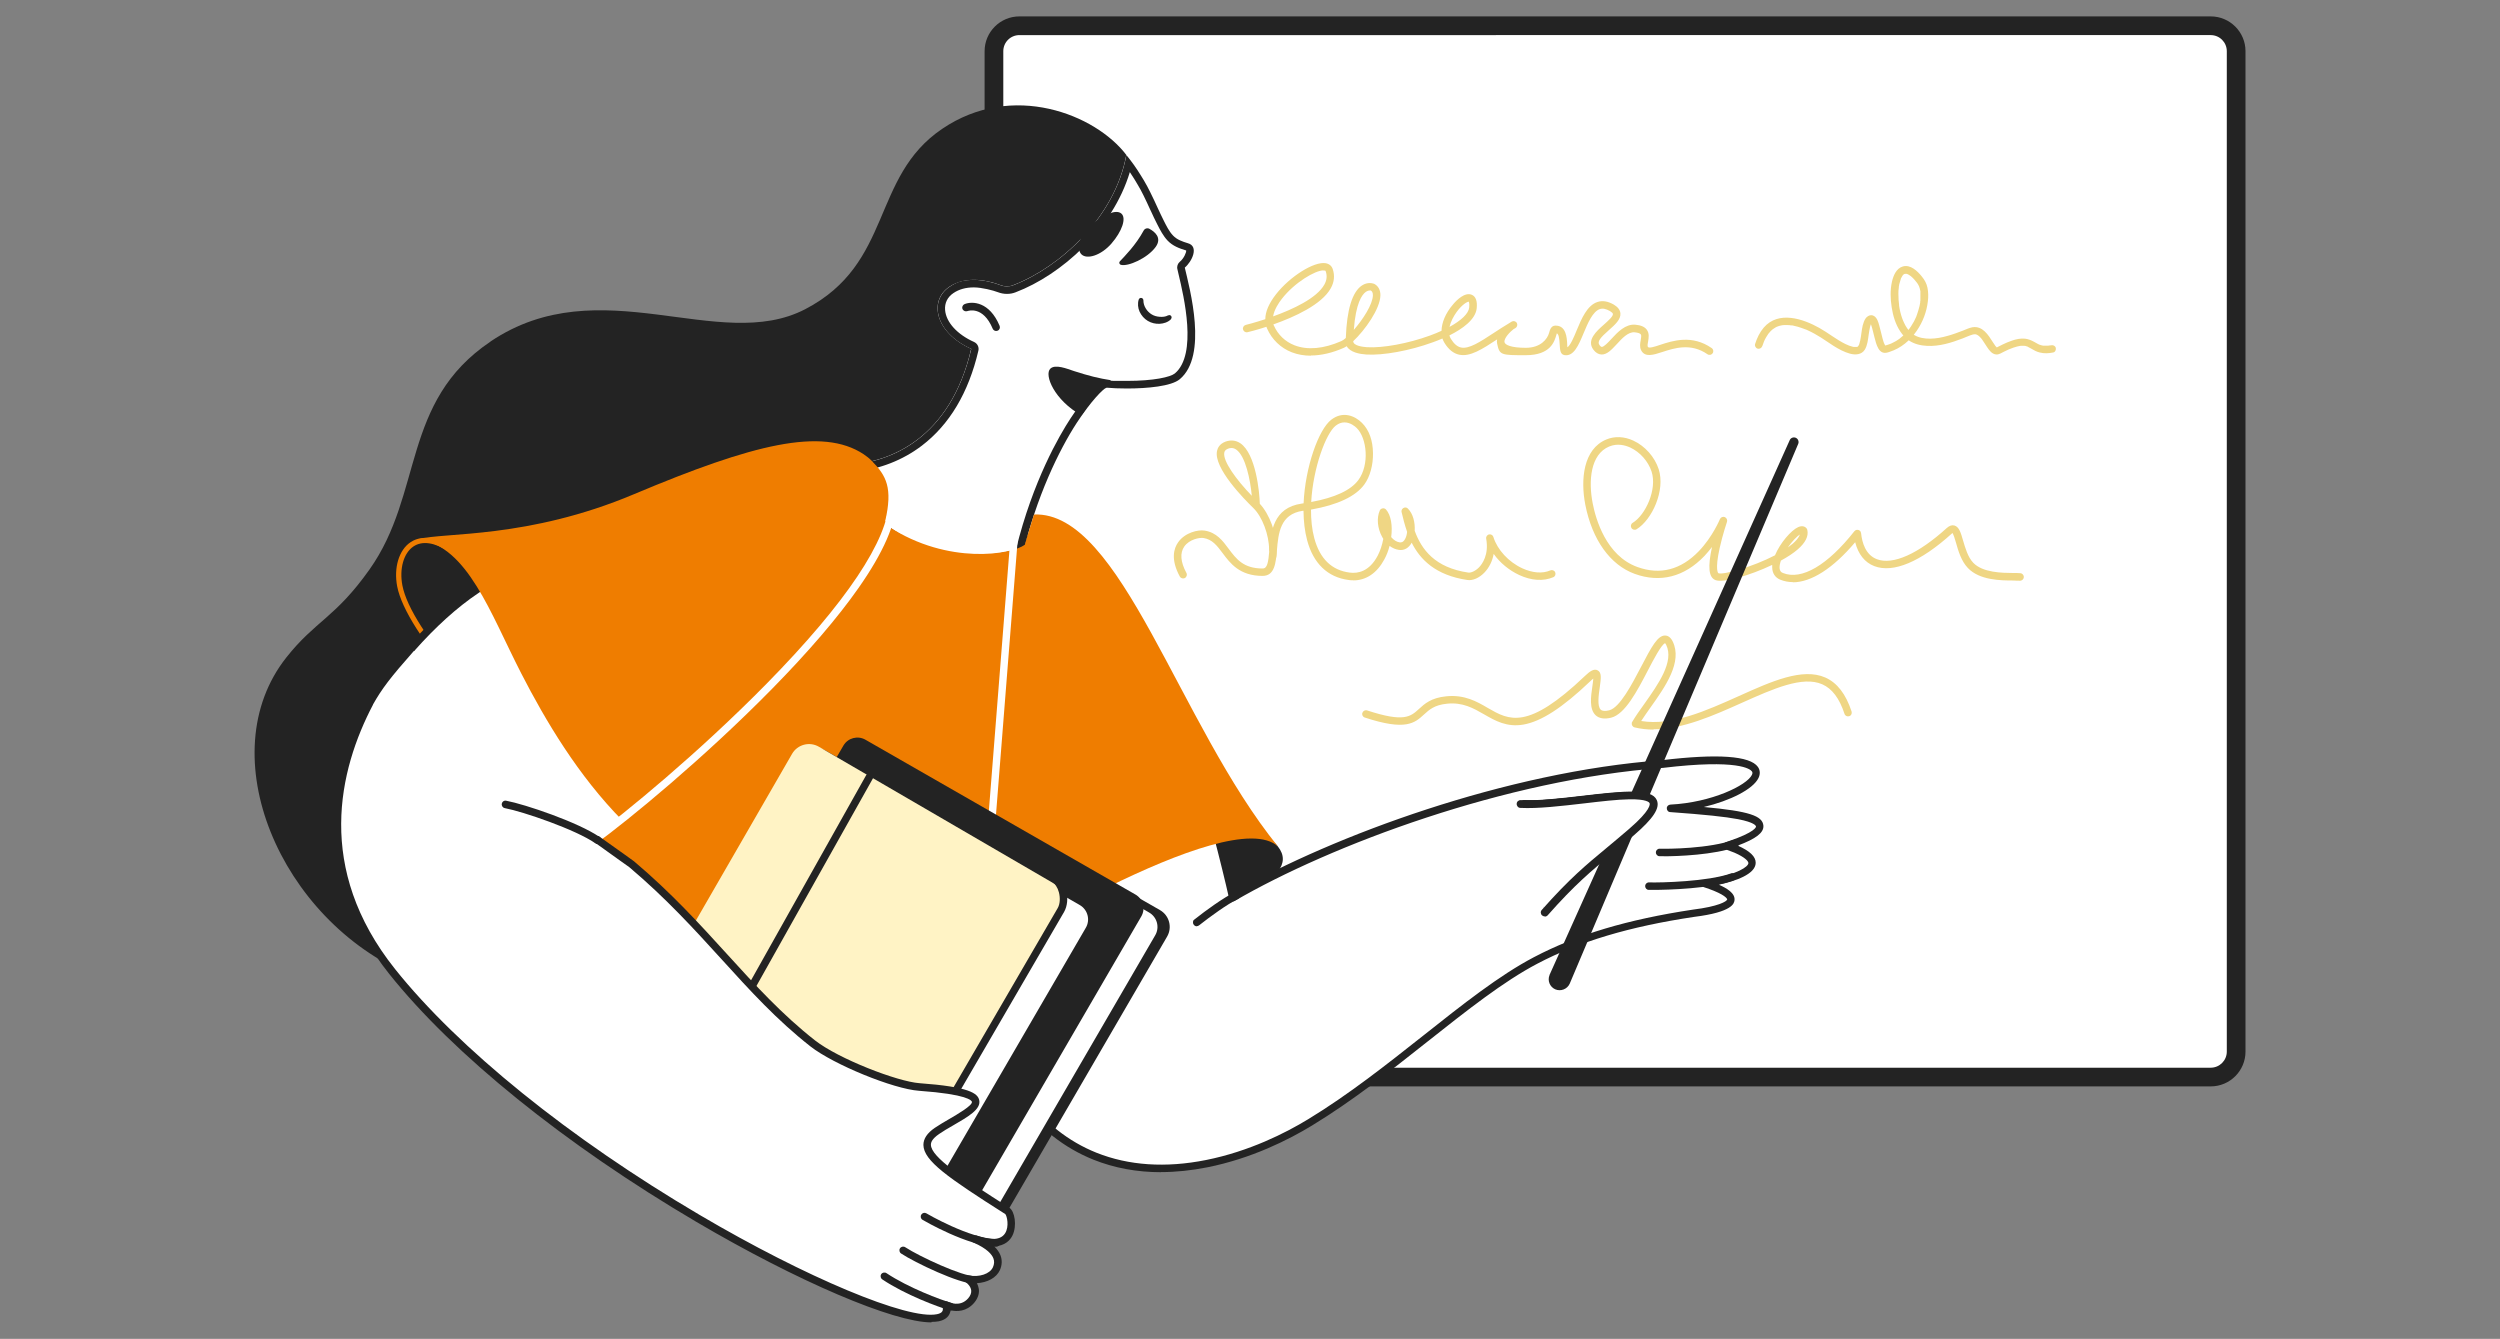 <?xml version="1.0" encoding="UTF-8"?>
<svg xmlns="http://www.w3.org/2000/svg" id="Calque_1" data-name="Calque 1" version="1.1" viewBox="0 0 2500 1338.9">
  <rect x="0" y="0" width="2500" height="1338.9" fill="#808080" stroke="none"/>
  <defs>
    <style>
      .cls-1 {
        fill: #efd684;
      }

      .cls-1, .cls-2, .cls-3, .cls-4, .cls-5, .cls-6 {
        stroke-width: 0px;
      }

      .cls-2 {
        fill: none;
      }

      .cls-3 {
        fill: #ef7d00;
      }

      .cls-4 {
        fill: #232323;
      }

      .cls-5 {
        fill: #fff;
      }

      .cls-6 {
        fill: #fff3c5;
      }
    </style>
  </defs>
  <g>
    <path class="cls-5" d="M2210.8,1077H1019.4c-14.1,0-25.5-11.4-25.5-25.5V51.1c0-14.1,11.4-25.5,25.5-25.5h1191.3c14.1,0,25.5,11.4,25.5,25.5v1000.4c0,14.1-11.4,25.5-25.5,25.5h0Z"></path>
    <path class="cls-4" d="M2210.8,1086.4H1019.4c-19.2,0-34.8-15.6-34.8-34.8V51.2c0-19.2,15.6-34.8,34.8-34.8h1191.3c19.2,0,34.8,15.6,34.8,34.8v1000.4c0,19.2-15.6,34.8-34.8,34.8h0ZM1019.4,35.1c-8.9,0-16.1,7.2-16.1,16.1v1000.4c0,8.9,7.2,16.1,16.1,16.1h1191.3c8.9,0,16.1-7.2,16.1-16.1V51.2c0-8.9-7.2-16.1-16.1-16.1H1019.4Z"></path>
    <g>
      <path class="cls-1" d="M1762.4,345.9c1-3.1,2-5.7,3.7-8.6.7-1.2,1.5-2.4,2.3-3.6.4-.5-.5.6.2-.2.6-.8,1.3-1.5,2-2.3.5-.5.9-.9,1.4-1.3.2-.2.5-.4.7-.6.8-.6-.4.3,0,0,.9-.7,1.9-1.3,2.9-1.9.5-.3,1.1-.5,1.6-.8.9-.4-.7.2.2,0,.2,0,.5-.2.7-.3,1.1-.4,2.2-.7,3.4-.9.5,0,1.1-.2,1.6-.3-1,.2.7,0,.9,0,1.2,0,2.4,0,3.6,0,1.1,0,2.3,0,3.4.3.2,0,.9,0,0,0,.3,0,.6,0,.9,0,.7,0,1.4.2,2,.4,2.5.5,4.9,1.2,7.2,2,1.2.4,2.4.9,3.6,1.3.2,0,.4.2.6.3,1,.4-.7-.3.4,0,.7.3,1.3.6,2,.9,4.7,2.1,9.2,4.7,13.5,7.4,4.2,2.6,8.2,5.6,12.4,8.2,5.1,3.2,10.6,6.2,16.5,7.8,5.3,1.4,11.5,1.1,14.7-4,2.7-4.4,3.2-10.1,3.9-15.1.4-2.6.8-5.3,1.4-7.9.3-1,.6-2.1,1-3.1-.4,1,0-.2.3-.5,0-.2.3-.4.4-.6.3-.5-.6.5,0,0,.5-.4-.3.2-.3.2.2,0,.3-.2.5-.3-1.2.4-.5.2-.2,0,.6,0-1.1,0-.6,0s-.8,0-.7,0c.3,0,.7.3-.5-.2.8.4-.7-.7,0,0,.6.6-.5-.8,0,0,.2.3.4.6.5.9,0,.3.3.6.4.9-.6-1.2,0,.4.2.7,1.4,4,2.2,8.2,3.3,12.3,1,3.9,2,8.2,4.1,11.7,1,1.7,2.5,3.3,4.5,3.9,2.3.7,4.6,0,6.8-.8,11.2-3.6,20.3-11.3,26.9-20.9,6.1-8.8,10-19.1,11.2-29.7.5-4.5.5-9-.4-13.4-.9-4.3-2.8-7.8-5.6-11.2-4.3-5.4-11.4-12.4-19.1-10.1-6.5,1.9-9.4,9.1-10.8,15.1-1.9,8.4-1.6,17.2-.3,25.7,1.3,8.5,3.9,17.2,8.7,24.3,2.3,3.5,5.1,6.5,8.6,8.9,5.3,3.6,11.8,5.1,18.2,5.4,12.1.6,24.1-3.1,35.3-7.4,3.4-1.3,6.7-2.9,10.1-3.9.5,0,1-.3,1.5-.3-1.1.2.3,0,.6,0h.8c-1,0-.3,0,0,0,.5,0,.9.3,1.4.4-1-.3.3.2.7.4.4.2.7.5,1,.7.7.5-.6-.6,0,0,.2.2.4.3.6.5.4.4.8.7,1.1,1.1.4.4.7.8,1.1,1.2,0,.2.3.4.4.5.4.4-.5-.7,0,0,.6.9,1.3,1.8,1.9,2.8,1.1,1.7,2.2,3.5,3.4,5.2,2.2,3.3,4.9,7.1,9.2,7.4,2.8.2,5.2-1.6,7.7-2.8,3.2-1.6,6-2.9,9.3-4,2.4-.8,4.8-1.5,7.3-1.9-1.1.2.5,0,.8,0h2.5c.4,0,1.7.3.5,0,.7,0,1.4.3,2.1.5.3,0,.7.2,1,.3.2,0,.3,0,.5.2.6.2-.8-.4-.2,0,1.2.6,2.3,1.2,3.5,1.9,2.7,1.6,5.4,3.1,8.4,3.8,4.5,1.2,9,.9,13.5,0,2-.3,3.1-2.8,2.6-4.6-.6-2.1-2.6-3-4.6-2.6-.3,0-.7,0-1,.2-1.1.2.8,0-.3,0s-1,0-1.5.2c-1.1,0-2.2,0-3.3,0h-1.2c-.2,0-1.1-.2,0,0-.2,0-.4,0-.7,0-1.2-.2-2.3-.5-3.4-.9-.3,0-1.2-.6-.2,0-.6-.4-1.3-.6-2-1-1.1-.6-2.3-1.3-3.4-1.9-2.9-1.6-5.8-2.8-9.1-3.2-4.4-.5-8.9.5-13,1.9-3.2,1.1-6.4,2.4-9.4,3.9l-5.4,2.7c-1.6.8.5,0-.4.2-.3,0-.9.2.4,0h-.6c.8,0,.7.2,0,0,1.2.6.3,0,0,0-.2,0-.3-.2-.4-.3.9.5.4.4.2,0-.3-.3-.6-.5-.8-.8-.3-.3-.6-.7-.8-1,.6.7,0,0-.2-.4-.6-.8-1.1-1.7-1.7-2.5-4.7-7.4-10.4-16.8-20.6-15.1-3.3.6-6.5,2.2-9.6,3.4-5,1.9-10,3.8-15.2,5.2-6,1.7-11.3,2.7-17.4,2.8-5.7,0-11.1-.8-15.9-3.6-.5-.3-1-.6-1.5-1-.2,0-.4-.3-.6-.4-.7-.5.6.6,0,0-.7-.6-1.4-1.2-2-1.8s-1.2-1.2-1.7-1.9c-.2-.2-.3-.4-.5-.6-.6-.7.5.7,0,0-.3-.4-.6-.8-.9-1.2-1.1-1.6-2.1-3.3-2.9-5.1-.2-.4-.4-.9-.6-1.3,0-.2-.7-1.5-.3-.6-.4-1-.8-2.1-1.2-3.1-1.4-4-2.4-8.2-3-12.4,0-.3,0-.6,0-.8,0-.9,0,.6,0,0-.2-1.6-.4-3.3-.5-4.9,0-2-.2-4-.2-6.1s0-4,.4-6c0-.3.2-1.7,0-.5,0-.4,0-.9.2-1.3,0-.9.3-1.8.5-2.6.4-1.6.9-3.2,1.4-4.7.3-.9-.4.7,0-.2.2-.3.3-.6.5-.9.3-.6.7-1.2,1-1.8,0,0,.2-.3.3-.4.3-.6-.6.7-.2.2.2-.2.3-.4.5-.6.2-.2.4-.4.6-.6.8-.8-.5.3,0,0,.2,0,.4-.3.6-.4,0,0,.3,0,.4-.2.5-.4-.9.3-.4.2.2,0,.4-.2.7-.2h.4c.7-.2-.4.3-.4,0,0,0,1.6-.2,1.6,0s-1.1-.2-.4,0h.4c.4,0,.7.2,1.1.3,1,.3-.2-.2,0,0,.3.2.7.3,1,.5.7.4,1.3.9,2,1.3.7.5-.6-.6,0,0,.2.2.4.3.6.5.3.3.7.6,1,.9.8.8,1.7,1.6,2.4,2.5.8.9,1.6,1.8,2.3,2.8-.3-.4.4.5.5.7.2.3.5.7.7,1.1.2.4.4.8.6,1.1,0,.2,0,.4.2.5.3.4-.3-.9,0-.2.3.9.6,1.8.9,2.7.2.9.4,1.8.6,2.7.2,1.1,0-.6,0,.6s0,1.1,0,1.6c0,2.2,0,4.4,0,6.5,0,.5,0,1-.2,1.5,0,1,0-.8,0,.2,0,.3,0,.6,0,.9-.2,1.2-.4,2.4-.7,3.6-.7,2.9-1.6,5.8-2.6,8.7,0,.3-.2.6-.4.9,0,0-.5,1.1,0,.4-1.5,3.6-3.4,7.1-5.6,10.4-1.7,2.5-2.6,3.7-4.6,5.9s-4.1,4.2-6.5,6c.5-.4,0,0-.2.2-.5.4-1.1.8-1.6,1.1-1.2.8-2.4,1.6-3.7,2.2-1.1.6-2.1,1.1-3.2,1.6s.7-.3-.5.2c-1.7.7-3.4,1.2-5.1,1.7-.3,0-.6,0-.9.2-.6.2,1,0,.4,0s1,.3.2,0c-.6-.2.9.4.4.2-.8-.4.2.2.2.2,0,0-.5-.5-.6-.6-.5-.4.5.8.2.2,0,0-.2-.3-.3-.4-.4-.7-.8-1.4-1.1-2.1.5,1.1,0-.4-.2-.6,0-.4-.3-.8-.4-1.2-.3-1-.6-2.1-.9-3.1-1.1-4.2-2-8.4-3.2-12.6-.9-3.3-2.1-7.7-5.2-9.6-1.9-1.2-4-1.1-5.9,0-2.2,1.2-3.4,3.4-4.3,5.7-1.9,4.7-2.2,10-3,15-.4,2.4-.8,4.9-1.6,7.2,0,.3-.2.6-.3.8-.3.9.4-.7,0,0-.2.4-.4.8-.6,1.1,0,.2-.6.7,0,0-.2.2-.4.4-.5.6-.2.2-.5.2.2,0-.3.2-.6.3-.9.5,1-.5-.3,0-.6,0-.8.3.8,0,0,0h-2.4c.9,0,0,0-.3,0-.4,0-.8-.2-1.1-.2-1.2-.3-2.4-.7-3.6-1.1-1.4-.5-2.1-.9-3.7-1.6-9.2-4.5-17.2-11.1-26.1-16.1-16.6-9.3-40.9-17.4-55.6-.4-4.1,4.8-6.8,10.5-8.7,16.5-.6,1.9.7,4.1,2.6,4.6,2,.5,4-.7,4.6-2.6h0v-.3ZM1792.8,582.1c-4.4,0-8.5-.8-12.5-2.4-5.2-2.1-8-6.5-8.1-12.3,0-.8,0-1.7,0-2.5-22.4,10.7-49,18.2-56.7,15.2-6.8-2.6-7.9-12.9-3.5-33.1-2.4,3.1-4.9,6.1-7.6,9-20,20.9-44.1,27.1-69.6,17.9-24.6-8.9-42.6-34.1-49.5-69.2-4.9-25.3-2-55.6,21-65.2,8.3-3.5,17.9-3.1,27,1.1,11.7,5.4,21.4,16.3,25.4,28.6,6.8,21-6.5,50.5-22.2,60.1-1.8,1-4.1.4-5.1-1.4-1-1.7-.5-4,1.2-5,13.1-8,24.7-33.7,19-51.3-3.4-10.3-11.5-19.5-21.4-24.1-5.1-2.3-12.8-4.4-21-1-18.8,7.8-20.9,34.5-16.5,56.9,3,15.4,13.3,52.3,44.7,63.6,22.7,8.2,43.4,2.9,61.5-15.9,13.8-14.4,20.9-31.7,21-31.9.8-1.9,2.9-2.9,4.9-2.1,1.8.7,2.8,2.8,2.2,4.7,0,0-4.4,13-7.3,26.1-5,22.4-1.4,25.3-1.3,25.3,4.8,1.9,34.1-6.2,56.6-17.9,5.1-12.3,16.2-25.1,23.2-28.2,4.3-1.9,6.9-.3,8,.8.5.5.9,1.2,1.1,1.9,1.5,6.3-1.8,12.9-9.7,19.7-4.4,3.8-10.1,7.5-16.7,11.1-.5,1.4-.8,2.8-1.1,4.2-1.1,6.4,1.9,7.7,3.2,8.2,18.6,7.5,44.6-7.8,71.4-41.8,1.3-1.6,3.6-1.9,5.3-.6.8.6,1.3,1.6,1.4,2.6,1,9.5,4.5,21.7,15.8,26,15.9,6.1,41.4-5.3,69.9-31.2,2.6-2.3,5.1-3.2,7.6-2.5,4.7,1.3,6.4,7.1,8.7,15.1,2.2,7.4,4.8,16.6,10.2,22.2,9.5,9.9,28.7,10.1,40.2,10.2,2.9,0,5.1,0,6.9.2,2.1.2,3.6,2,3.4,4.1h0c-.2,2.1-2,3.6-4.1,3.4h0c-1.4,0-3.6,0-6.2-.2-12.7,0-33.9-.2-45.6-12.5-6.6-6.9-9.6-17.1-11.9-25.3-1-3.5-2.4-8.1-3.5-9.7-.2,0-.4.3-.6.5-31.2,28.3-58.7,39.9-77.6,32.6-9.5-3.6-16.1-12-19.1-23.9-22,26.1-43.9,40.1-62.4,40.1h0v-.2ZM1799.8,534.5c-3,2-7.9,7-12,13,1.7-1.2,3.3-2.5,4.9-3.8,2.9-2.5,6.1-5.9,7.1-9.1h0ZM1653.7,729.6c-6.5,0-12.8-.7-19.1-2.2-2-.5-3.2-2.5-2.8-4.5,0-.4.2-.7.4-1,3.3-5.6,7.6-11.7,12.2-18.1,14-19.8,29.9-42.3,21.8-58.9-.5-1-.9-1.5-1.1-1.7-3.6,1.1-11.8,16.8-17.2,27.2-10.7,20.6-22.9,43.9-36.8,47.3-6.6,1.6-11.8.8-15.3-2.3-6.8-6.2-4.9-19-3.4-29.3.3-2.4.8-5.3.9-7.5-.8.6-1.9,1.5-3.2,2.8-27.7,26.4-48.9,40.1-66.8,43.2-16.5,2.8-28-3.8-39.1-10.2-11-6.3-21.4-12.3-37.2-10.7-12.6,1.3-17.6,5.9-23,10.8-9.3,8.5-18.1,16.6-59.3,3-2-.7-3-2.8-2.3-4.7.7-1.9,2.7-3,4.7-2.4,37,12.2,43.5,6.2,51.8-1.4,5.7-5.2,12.2-11.2,27.3-12.7,18.3-1.9,30.8,5.3,41.7,11.7,21.2,12.2,39.5,22.8,97-32,5-4.8,9.1-7.6,12.7-5.7,4.3,2.2,3.4,8,2.2,16.8-1.1,7.6-2.8,19.2,1,22.6,1.6,1.4,4.4,1.6,8.4.6,10.6-2.6,22.9-26.3,31.9-43.5,10.7-20.6,16.6-31.3,24-31.3h0c2.2,0,5.2,1.1,7.6,5.9,10,20.6-7.2,45-22.5,66.5-3.2,4.6-6.4,9-9,13.1,30.8,5.1,64.8-10.2,97.8-25,32.6-14.7,63.5-28.5,86.3-18.5,11.9,5.3,20.5,16.4,26.3,34,.6,2-.4,4.1-2.4,4.7s-4.1-.4-4.7-2.4h0c-5.1-15.5-12.3-25.1-22.2-29.5-19.7-8.7-49.1,4.5-80.2,18.4-28.1,12.6-59.3,26.6-88.7,26.6h0l.3.3ZM1311,355.7c-6.8,0-13.3-1.1-19.2-3.4-11.1-4.3-19.9-12.8-24.7-23.7-.3-.6-.5-1.2-.7-1.8-10.4,3.4-18,5.2-18.9,5.4-2,.5-4-.8-4.5-2.8s.8-4,2.8-4.5c.2,0,8.4-2.1,19.5-5.7,0-7.5,3.7-15.9,10.6-24.8,14-18,38.2-33.1,49.7-31.2,3.5.6,6,2.6,7.1,5.8,2.2,6.5,1.6,12.9-1.9,19.2-9,16.4-36.4,28.8-57.4,36.2,0,.4.3.8.5,1.2,4,9.1,11.3,16.1,20.6,19.7,12.9,5,29.1,3.6,46.8-4.2,1.2-.5,2.8-1.6,4.5-3.1,1-28.5,6.5-46.1,16.1-52.5,5.9-3.9,11.1-2,11.7-1.8,0,0,.2,0,.3,0,4.3,2.1,6.6,6.3,6.5,11.7-.3,13.6-15.5,34.8-27.2,45.8,0,4.6,9.5,5.7,13.7,6,15.9,1,41.3-3.7,63.2-11.7,3.9-1.4,7.7-3,11.4-4.7.2-7.8,3.6-17.2,11.8-26.7,3.2-3.8,11.5-12.3,18.5-9.3,4,1.7,5.6,6.3,4.9,13.5-1.2,11.3-14.2,20.6-27.3,27.1.3,1.2.8,2.4,1.5,3.5,3.1,5,6.4,7.8,10.1,8.6,7.9,1.7,18.8-5.4,32.5-14.4,5-3.3,10.6-6.9,16.6-10.5.8-.6,1.5-.9,2-1.2,1.9-.8,4.1,0,4.9,2,.7,1.7,0,3.7-1.6,4.7-.6.3-1.2.7-1.8,1-3.3,2.5-9.9,9.1-9.1,13.1.6,2.7,6.5,5.6,21.3,5.6s21.6-8.7,23.3-15c.8-3,2-7.1,6.2-7.2h.3c10.7,0,11.3,12.3,11.6,18.9,0,.9,0,1.9.2,2.8,3.1-2.1,6.6-10.4,9.2-16.8,4.9-11.8,10.5-25.1,20.8-28.5,5-1.7,10.5-.8,16.4,2.6,4,2.4,6.2,5.2,6.6,8.6.6,6.2-5.3,11.4-11.5,16.9-8.6,7.6-12,11.5-9.4,15,.5.7,1.4,1.8,2.3,1.8,2.1,0,6.3-4.4,9.6-8,6.2-6.7,14-15.1,24-14.2,5.5.5,9.2,2.1,11.3,4.9,2.8,3.7,2,8.2,1.4,11.8-.4,2-.8,4.3-.3,5.4.9,1.8,6.6,0,12.2-1.9,12.7-4.2,32-10.5,51.7,3.2,1.7,1.2,2.1,3.5.9,5.2s-3.5,2.1-5.2.9c-16.6-11.5-33.1-6.1-45.1-2.2-8.9,2.9-17.4,5.7-21.2-1.8-1.6-3.3-1-6.9-.4-10,.4-2.4.9-4.9,0-5.9-.7-1-3-1.7-6.1-2-6.4-.6-12.5,6-17.8,11.8-5.3,5.7-9.9,10.7-15.5,10.4-3-.2-5.6-1.8-7.9-4.8-7.1-9.5,3-18.5,10.5-25.1,3.9-3.5,9.3-8.2,9-10.6,0-.8-1.1-1.8-2.9-2.9-4-2.3-7.3-3-10.2-2-7.1,2.4-12,14-16.3,24.3-5,12-9.8,23.3-19.1,21.7-4.2-.7-4.4-5.4-4.7-10.3-.4-7.4-1.1-10.6-2.9-11.5,0,.5-.3,1-.4,1.4-1.9,6.7-5.7,20.5-30.6,20.5s-26.3,0-28.7-11.7c-.3-1.4-.3-2.8,0-4.1-15.1,9.9-27,17.6-37.9,15.3-5.7-1.2-10.6-5.1-14.8-11.9-.8-1.4-1.5-2.8-2-4.3-3.2,1.4-6.5,2.7-9.9,3.9-22.8,8.3-49.4,13.2-66.3,12.1-6.3-.4-16.1-2.1-19.5-8.3-.9.6-1.8,1.1-2.6,1.5-11.7,5.2-23,7.8-33.3,7.8h.2ZM1369.8,290.5c-.9,0-2.3.2-4,1.4-3.8,2.7-10,11.2-12,38,9.1-10.4,18.9-25.5,19.1-34.6,0-3-1-4.1-2.1-4.8-.3,0-.6,0-1,0h0ZM1468.7,301.7c-1.5,0-6.5,2.7-12,10.2-3.1,4.3-6,9.7-7.2,15,11.9-6.5,19.1-13.4,19.7-19.4.4-4.2-.3-5.6-.4-5.9h0ZM1323.3,270.4c-8,0-28.6,11.9-41.5,28.5-3.2,4.1-7.6,10.8-8.7,17.5,19.5-7,43.7-18.1,51.3-31.9,2.4-4.4,2.9-8.7,1.3-13.2,0-.3-.2-.7-1.3-.8h-1.1ZM1353.3,580.3c-1.5,0-3,0-4.6-.3-21-2.7-35.4-16.5-41.6-39.9-2.4-9-3.5-19-3.6-29.3h-.7c-22.8,3.3-24.4,22.6-25.9,39.6-1.1,12.5-2.2,25.5-14.3,25.5h0c-23,0-32.4-12.6-40-22.8-5.5-7.4-10.3-13.7-19.1-15.1-4-.6-14.1,1.3-19.2,8.5-4.5,6.4-3.8,15.5,2.1,26.4,1,1.8.3,4.1-1.5,5.1s-4.1.3-5.1-1.5h0c-9.3-17.1-6-28.1-1.6-34.3,6.9-9.7,19.9-12.7,26.5-11.6,11.8,1.9,18,10.1,23.9,18.1,7.6,10.2,14.8,19.8,34,19.8h0c4.7,0,5.7-5.7,6.8-18.6,1.5-17.8,3.6-42.2,32.3-46.3.6,0,1.3-.2,1.9-.3,1.6-36.2,15-73.9,27.7-83.6,11.4-8.8,23.4-4.1,30.7,3.2s10.8,17.7,11,30.2c.2,11.9-3,23.6-8.6,31.3-8.7,12-26.7,20.5-53.4,25.2,0,10,.9,19.7,3.3,28.6,5.5,20.5,17.4,32.1,35.4,34.4,8.1,1.1,19.6-1,28-16.9,2.5-4.8,4.5-10.8,5.6-16.8-.4-.6-.8-1.3-1.1-1.9-4.8-8.7-5.7-19.1-2.4-26.5.8-1.9,3.1-2.7,4.9-1.9.5.2.9.5,1.3.9,5,5.6,6.7,16.2,5.2,27.6,2.5,3,5.5,4.9,8.6,5.3.8,0,3.4.5,5.5-3.8,1-1.9,1.6-4.3,1.8-6.8-2.4-6.9-4.1-13.7-5.5-19.7-.5-2,.8-4,2.8-4.5,1.3-.3,2.6,0,3.5,1,5.2,5.1,7.3,14,6.8,22.2,6.8,18.6,20.1,36.9,53.7,41.8,2.3.3,6.6-1.2,10.6-5.2,3.1-3.2,10.1-12.5,7.2-28.7-.4-2,1-4,3-4.3,1.9-.3,3.7.8,4.2,2.6,3.9,12.7,15.2,25,28.9,31.3,10.2,4.7,20.2,5.5,28,2.1,1.9-.8,4.1,0,4.9,1.9h0c.8,1.9,0,4.1-1.9,4.9h0c-9.8,4.2-21.9,3.5-34.1-2.2-10.3-4.8-19.3-12.3-25.5-21.1-1.3,7.2-4.5,13.7-9.3,18.7-5.2,5.4-11.7,8.2-17,7.4-31.8-4.7-47.2-20.4-55.7-37.3-2.9,5.3-7.5,8-12.8,7.2-3.3-.5-6.4-1.8-9.3-4-1.2,4.6-2.9,9.2-5.2,13.4-7.3,13.7-18.2,21.1-31,21.1h-.1ZM1344.5,422.4c-2.7,0-5.6.8-8.7,3.2-9.8,7.5-22.7,42.2-24.6,76.4,23.9-4.4,39.7-11.8,47.2-22,11.3-15.4,8.5-41.9-1.6-51.9-1.7-1.7-6.4-5.7-12.3-5.7Z"></path>
      <path class="cls-1" d="M1272.8,553.3c-2.1,0-3.7-1.7-3.7-3.7,0-14.7-6.9-33-15.7-41.5h0c-9.5-9.2-39.9-40.2-36.4-57.1.6-3,2.6-7.1,8.3-9.3,5.3-2,10.5-1.5,15.1,1.6,15.4,10.6,19.1,48.6,19.4,60.5,9.7,10.3,16.8,29.6,16.8,45.8s-1.7,3.7-3.7,3.7h-.1ZM1231.5,448c-1.1,0-2.3.2-3.5.7-2.8,1.1-3.4,2.6-3.7,3.8-1.7,8.5,12,27.2,27.5,43.3-1.5-15.9-6.2-39.8-15.7-46.3-1.5-1-3-1.5-4.6-1.5h0Z"></path>
    </g>
  </g>
  <g>
    <path class="cls-4" d="M1239,898.1c38.1-18.5,52.3-34.6,38.9-51.6-47.7-60.1-285.7,56.5-350.6,142.3,0,0,196.6-34.7,311.8-90.7h0Z"></path>
    <path class="cls-5" d="M974.9,995.8c-25.3-77.3,3.4-424.8,61.3-463.2,57.9-38.4,145.9,182.4,159.7,229.1,12.2,34.1,30.5,106.9,36.9,135.9,103-59.9,279.2-122.6,429.6-133.6,157.5-18.8,85.8,40.2,8.2,44.2,64.2,4.5,88.5,8.5,89.2,17.9.4,5.4-9.9,11.7-31.1,18.9-.6.2-1.2.4-1.8.6,3.1,1,6.1,2.2,9,3.5,7.7,3.4,16.2,8.3,16.1,13.9,0,7.9-17,15.4-42.5,19.9h0c-1.5.3-3,.5-4.5.8,3.9,1.3,7.3,2.5,10.2,3.7,33.6,13.8,7,22.4-21.6,26-55.1,8.3-108.8,21.3-158,47.2-66.2,34.8-141.7,111.1-225.5,162-102.6,62.3-275.7,94.1-335.2-126.7h0Z"></path>
    <path class="cls-4" d="M1161,1172.2c-24.1,0-46.7-4.2-67.5-12.5-58.3-23.4-99.4-78.2-122.3-162.8-12.2-37.4-12.5-141.5-.7-247.7,6-54.2,14.4-102.5,24.4-139.8,11.6-43.5,24.7-70.3,39.1-79.9,8.5-5.6,17.9-6.6,28-2.9,24.8,9,53.7,46,85.9,110,24.7,49,44.9,101.9,51.4,123.9,11.4,32.1,28.4,98.3,35.9,131.2,97.9-55.9,271.3-120.1,426.7-131.5,55.8-6.7,88.1-4.4,96,6.7,2.3,3.2,2.5,7.2.6,11.1-5.4,11.2-28.2,22.7-54.7,29,45.7,4.2,58.8,8.9,59.6,18.7.5,6.9-7.2,13-25.7,19.9,12.2,5.4,18.1,11,18,17.3-.2,11.4-20.4,18.2-36.9,21.8,7.8,3.4,16.6,8.5,15.7,15.6-.4,2.9-1.6,11.8-40.5,16.6-64.7,9.7-114.5,24.6-156.7,46.8-33.9,17.8-70.5,46.8-109.3,77.5-37,29.3-75.3,59.6-116.1,84.4-23.3,14.2-60.4,32.9-104.5,41.7-16.1,3.2-31.6,4.8-46.5,4.8h0ZM1050.5,531.9c-4.3,0-8.3,1.3-12.2,3.8-24.2,16.1-47.3,98.2-60.2,214.3-11.7,105.3-11.5,208.2.4,244.6v.2c22.2,82.3,61.9,135.4,117.9,157.9,32.3,12.9,69.2,15.4,109.7,7.3,43-8.6,79.3-26.9,102.1-40.8,40.3-24.5,78.5-54.7,115.3-83.8,39-30.9,75.9-60.1,110.4-78.2,43-22.6,93.5-37.7,159.2-47.6,25.2-3.1,33.8-8.2,34.1-10.2,0,0-.2-3.2-13.3-8.6-2.9-1.2-6.3-2.4-10-3.6-2-.6-3-2.8-2.4-4.7.4-1.3,1.6-2.3,3-2.5,1.5-.2,3-.5,4.4-.7h.2c28.5-5,39.2-12.6,39.3-16.2,0-2-3.6-5.9-13.9-10.4-2.9-1.2-5.8-2.3-8.7-3.3-2-.7-3-2.8-2.4-4.8.4-1.1,1.3-2,2.4-2.4l1.7-.6c28.6-9.6,28.5-14.9,28.5-15,0-.9-1.6-4.2-17.8-7.4-13.1-2.5-33.4-4.6-67.9-7.1-2.1,0-3.6-1.9-3.5-4,0-1.9,1.7-3.4,3.6-3.5,41.4-2.1,76.5-19.3,81.5-29.7.9-1.8.5-2.8,0-3.5-1.6-2.2-13.2-12.6-89.1-3.5h-.2c-156.6,11.5-331.6,77-428,133.1-1.8,1-4.1.4-5.1-1.4-.2-.3-.3-.7-.4-1.1-6.8-30.6-24.8-101.9-36.8-135.4v-.2c-6.4-21.7-26.5-74.1-51-122.7-30.9-61.3-59.2-98.1-81.8-106.4-3.2-1.2-6.2-1.7-9.1-1.7h0v-.2ZM490.5,341.5c109.7-73.8,228.5,12.5,314.7-32.3,88.1-45.8,65.5-131.9,136.9-180.3,70.3-47.8,153.5-14.4,184.2,26,13.5,83-95.5,180.1-155.1,193.8-12.8,93.3-146.8,363.5-255.4,520.6-45.9,108.8-182.3,157.7-305.7,105.7-130.1-54.7-200.5-220.7-123.7-317.6,29.1-36.8,48.8-39.5,83.1-87.9,54.1-76.3,31.6-167.8,121-227.9h0Z"></path>
    <path class="cls-5" d="M883.4,531.8s-37.9-38.6-35.2-67.3c41.5-1.8,102.1-26,123-115.7-35.8-16-42.8-47.9-21.9-62,17.8-12,40.8-5.7,51.4-1.6,4,1.5,8.3,1.6,12.3,0,46.6-17.7,102.1-67.9,113.3-130.4,5.2,6.4,10,13.1,14.3,20.1,1.1,1.7,2.2,3.5,3.2,5.2,2.3,3.8,4.4,7.8,6.4,11.8h0c2.7,5.5,5.2,11,7.7,16.4,1.8,3.9,3.7,7.8,5.6,11.7,2.6,5,5.5,11.2,9.5,15.3,3.9,4.1,9.3,6,14.7,7.6,11.4,3.1,4.2,18.5-3,24.4,4.9,21.2,23.3,87.9-5,111.6-11.5,9.7-52.9,10.3-73.1,8.5-.3,0-.5.2-.8.3-2.7,1-14.6,12.6-29.1,34.8-17.8,27.1-40.4,73.7-54.3,132.5,0,0-70.4,27.8-139.1-23.3h.1Z"></path>
    <path class="cls-4" d="M1129.9,172.2c1.5,2.2,3,4.5,4.4,6.8h0c1.1,1.8,2.1,3.5,3.1,5.2,2.2,3.6,4.2,7.3,6,11,0,.2.2.4.3.6,2.2,4.4,4.3,9,6.3,13.4l1.2,2.5c1.8,4,3.7,8,5.7,11.9l.5,1c2.6,5.1,5.8,11.4,10.3,16.1,5.1,5.3,11.6,7.7,18,9.6h0c.2,0,.4.2.5.2.2,2-2.3,7.9-6.3,11.2-2.2,1.8-3.2,4.7-2.5,7.5.3,1.5.8,3.2,1.2,5.2,5.2,21.9,19,79.9-3.7,99-4.5,3.7-21.1,7.5-48.1,7.5s-13.9-.3-19.5-.8c-1,0-2,0-2.9.3-.6.2-1.2.4-1.7.7h0c-6.5,3-19.8,18.5-32.3,37.5-10.8,16.5-37.5,62-54.4,130.8-6.5,2-21.5,5.8-40.8,5.8-31.7,0-60.9-9.8-87-29-9.1-9.4-29.9-34.7-32.5-54.6,24-2.4,47.2-11.5,66.1-25.9,27.7-21.1,46.8-53.1,56.6-95.1.8-3.5-1-7.1-4.3-8.6-16.8-7.5-28-19.7-29-31.9-.6-6.9,2.3-13,8.3-17,5.6-3.8,12.4-5.7,20.4-5.7s19.4,3,24.1,4.8c2.9,1.1,5.9,1.7,9,1.7s5.9-.5,8.7-1.6c45.7-17.4,97.1-63.2,114.2-120.1M1126.4,154.9c-11.2,62.4-66.7,112.6-113.3,130.4-4,1.5-8.4,1.5-12.3,0-6-2.3-16-5.4-26.8-5.4s-16.9,1.8-24.6,7c-20.9,14.1-14,46,21.9,62-21,89.7-81.5,113.9-123,115.7-2.7,28.7,35.2,67.3,35.2,67.3,32.9,24.5,66.2,30.9,91.9,30.9s47.1-7.5,47.1-7.5c13.9-58.7,36.6-105.3,54.3-132.5,14.5-22.2,26.4-33.8,29.1-34.8.3,0,.5-.2.8-.3,5.5.5,12.6.8,20.2.8,20.3,0,44.5-2.2,52.9-9.3,28.3-23.7,9.9-90.4,5-111.6,7.2-6,14.5-21.3,3-24.4-5.3-1.6-10.8-3.5-14.7-7.6-4-4.1-7-10.3-9.5-15.3-1.9-3.9-3.8-7.7-5.6-11.7-2.5-5.5-5-10.9-7.7-16.3h0c-2-4.1-4.1-8-6.4-11.9-1.1-1.8-2.1-3.5-3.2-5.2-4.3-7-9.1-13.8-14.3-20.1h0v-.2Z"></path>
    <path class="cls-2" d="M883.4,531.8s-37.9-38.6-35.2-67.3c41.5-1.8,102.1-26,123-115.7-35.8-16-42.8-47.9-21.9-62,17.8-12,40.8-5.7,51.4-1.6,4,1.5,8.3,1.6,12.3,0,46.6-17.7,102.1-67.9,113.3-130.4,5.2,6.4,10,13.1,14.3,20.1,1.1,1.7,2.2,3.5,3.2,5.2,2.3,3.8,4.4,7.8,6.4,11.8h0c2.7,5.5,5.2,11,7.7,16.4,1.8,3.9,3.7,7.8,5.6,11.7,2.6,5,5.5,11.2,9.5,15.3,3.9,4.1,9.3,6,14.7,7.6,11.4,3.1,4.2,18.5-3,24.4,4.9,21.2,23.3,87.9-5,111.6-11.5,9.7-52.9,10.3-73.1,8.5-.3,0-.5.2-.8.3-2.7,1-14.6,12.6-29.1,34.8-17.8,27.1-40.4,73.7-54.3,132.5,0,0-70.4,27.8-139.1-23.3h.1Z"></path>
    <path class="cls-4" d="M1081.5,415.4c-27.3-15.3-37.5-40.5-31.2-46.7,4.9-4.8,16.6,0,23.8,2.4,14.6,4.7,24.4,7.2,37.3,9.2-.3,0-.5.2-.8.3-2.7,1-14.6,12.6-29.1,34.8h0ZM1121.4,213.6c5.2,4.6.6,17.8-10,30-10.4,11.9-24.4,16.1-29.9,10.8s-2.4-20.2,10-30c12.3-9.7,24.5-15.5,29.9-10.8ZM1119.4,262.1c-.4,1.1.3,2.3,1.4,2.7h0c7,2.1,26.8-6.6,34.9-17.9,6.6-9.2-1.1-15.3-6.3-18.1h0c-2-1.1-4.6-.3-5.7,1.7-7.8,14.5-19.2,25.9-23.8,30.8-.2.2-.4.5-.5.8ZM996.2,331c-1.5,0-2.9-.9-3.5-2.3-9.7-23.2-24.6-17.8-25.3-17.6-1.9.7-4.1-.2-4.9-2.1-.8-1.9.2-4.1,2.1-4.9,7.7-3.1,24.9-2.5,35,21.7.8,1.9,0,4.1-2,4.9-.5.2-1,.3-1.4.3h0ZM1170.9,319.3c-3,3-7.3,4.3-11.3,4.5s-8.1-.7-11.8-2.9c-1.8-1.1-3.4-2.4-4.8-4s-2.5-3.3-3.4-5.2c-1.7-3.8-2.1-8.2-.9-12.1.4-1.3,1.8-2,3-1.6,1,.3,1.6,1.2,1.7,2.2v.2c0,3,.9,5.7,2.4,8.1.7,1.2,1.6,2.3,2.6,3.3s2.1,1.9,3.3,2.6c2.2,1.4,5.1,2.2,8,2.4s5.8,0,8.3-1.4h.2c1.2-.7,2.6-.2,3.2,1,.4.9.2,2-.5,2.7h0v.2Z"></path>
    <path class="cls-3" d="M616,818.7c-.5,0-1.1-.2-1.5-.5-62-44.1-115.9-91-156-135.6-34.6-38.4-56.9-73.5-61.3-96.1-3.6-18.7,1.7-36.4,13.2-44.2,7.4-5,20.4-8.2,40.8,4.7,1.2.7,1.5,2.3.8,3.5h0c-.8,1.2-2.3,1.5-3.5.8-14.2-9-26.4-10.7-35.1-4.8-9.8,6.6-14.2,22.3-11,39,8.4,43.4,85.1,135.8,215.3,228.5.7.5,1.1,1.3,1.1,2.1,0,1.4-1.2,2.6-2.6,2.5h-.2Z"></path>
    <path class="cls-5" d="M682.4,777c-46.1,32.1-74.8,56.1-85.1,64.5-2.9,2.3-4.3,2.3-4.3,2.3l-223.2-140.7s0,0,.1-.2c1.6-2.5,17-26.7,41.5-54.5,17.6-19.9,39.8-41.6,64.9-58.5,155.1-104.2,318.9-165.1,369-94.2,50.1,71-35.5,192.6-163,281.3h0Z"></path>
    <path class="cls-4" d="M593,847.5h0c-.7,0-1.3-.2-1.9-.6l-223.2-140.7c-1.8-1.1-2.3-3.4-1.2-5.2,0,0,.1-.2.2-.3,1.6-2.6,17.3-27,41.8-54.9,21.7-24.6,43.8-44.5,65.6-59.1,80.9-54.4,160.8-94.6,224.9-113.3,73.3-21.3,124.9-14.4,149.2,20.1,13.6,19.3,18.1,42.7,13.4,69.5-11.6,65.8-79.5,148.9-177.3,217-42.3,29.5-70.1,52.2-82,62l-2.8,2.3c-3.3,2.7-5.6,3.1-6.7,3.1h0ZM375,701.9l218.4,137.7c.4-.2.9-.6,1.5-1.1l2.8-2.3c12-9.8,39.9-32.7,82.5-62.3,96.2-67,163-148.3,174.2-212.1,4.4-24.8.3-46.3-12.1-63.9-28.2-39.9-92.2-31.4-141-17.2-63.4,18.4-142.5,58.3-222.8,112.3-21.3,14.3-42.9,33.8-64.2,57.9-20.2,22.9-34.2,43.4-39.2,51h-.1Z"></path>
    <path class="cls-3" d="M418.9,539.1c24.8-7,108.7,0,215.3-45,118.5-49.9,187.9-67.3,229.4-39.9,3,2,5.9,4.3,8.4,6.9,14.4,14.7,20.8,26.9,13.3,59.6,0,0,3.5,5.9,3.5,6,59.5,38.5,122.4,27.9,136,18.1,0,0,6-20.6,9.2-30.3,87-3.6,144.7,209.5,244,332-48.8-44.9-301.9,114-301.9,114l-26.1,209.7-435.9-263.3s122.9-96.2,108.4-86.3c-44.3-44.9-76.8-99.6-101.2-147.1-31.4-61.1-53.4-126.6-102.4-134.4h0Z"></path>
    <path class="cls-5" d="M979.6,980.2c-2.1,0-3.8-1.7-3.8-3.8v-.3l34.4-435.4c.2-2.1,2-3.6,4-3.5,2.1.2,3.6,2,3.4,4h0l-34.4,435.4c-.2,2-1.8,3.5-3.7,3.5h0ZM593,845c-2.1,0-3.8-1.7-3.8-3.8s.6-2.3,1.6-3c33.6-24.4,108.2-85.7,175.8-154.5,79.5-80.9,121.8-144.2,122.4-182.9,0-2.1,1.7-3.7,3.8-3.7h0c2.1,0,3.7,1.7,3.7,3.8-.3,22.3-13.1,51.6-38,87.1-20.8,29.7-49.9,63.6-86.5,100.9-67.9,69.1-142.9,130.7-176.7,155.3-.6.5-1.4.7-2.2.7h0Z"></path>
    <path class="cls-2" d="M418.9,539.1c24.8-7,108.7,0,215.3-45,118.5-49.9,187.9-67.3,229.4-39.9,3,2,5.9,4.3,8.4,6.9,14.4,14.7,18.9,37.9,11.5,70.6h0c59.5,38.5,126.3,29.6,140,19.8h0c.3-1.3.6-2.6.9-3.9v-.2c2.6-10.2,5.5-20.4,8.8-30.4,87-3.6,145.5,207,244.7,329.5-48.8-44.9-255.3,31.2-342.4,142.3-105.6-54-331.3-85.6-331.3-85.6l18.2-82.5s-4.5-4-10.6-12c-21.5-28.4-71.5-98-90.6-135.1-31.4-61.1-53.4-126.6-102.4-134.4h0Z"></path>
    <g>
      <path class="cls-5" d="M1547.7,907.7c34.4-38.9,50.7-49.2,82.8-76.9,69.8-60.2-50.3-24.1-105.9-26.9"></path>
      <path class="cls-4" d="M1547.7,911.5c-2.1,0-3.8-1.7-3.8-3.8s.3-1.8.9-2.5c26.4-29.8,42.3-43,62.4-59.7,6.4-5.3,13.1-10.9,20.7-17.5,21.2-18.2,20.2-23.8,19.8-24.8-.4-.9-3-3.9-19.2-3.7-11.9.2-27.2,2-43.5,3.9-21.6,2.5-43.9,5.1-60.7,4.3-2.1,0-3.7-1.9-3.6-3.9,0-2.1,1.9-3.7,3.9-3.6,16.2.8,38.2-1.7,59.5-4.2,40.4-4.7,65.4-7.1,70.4,4.2,3.3,7.5-3.2,17.5-21.7,33.5-7.7,6.6-14.4,12.2-20.9,17.6-19.9,16.5-35.6,29.6-61.6,58.9-.7.8-1.7,1.3-2.8,1.3h.2Z"></path>
    </g>
    <path class="cls-5" d="M1236.3,895.7c-10.9,5.5-27.3,17.2-39.5,26.8"></path>
    <path class="cls-4" d="M1196.8,926.3c-2.1,0-3.8-1.7-3.8-3.8s.5-2.2,1.4-3c12-9.5,28.8-21.6,40.1-27.2,1.9-.9,4.1-.2,5,1.7.9,1.9.2,4.1-1.7,5-10.8,5.4-27.1,17.2-38.8,26.4-.7.5-1.5.8-2.3.8h.1ZM1160,910.1l-264.1-151.5c-9.3-5.4-21.3-2.2-26.7,7.1l-207.3,356.6c-5.4,9.3-2.2,21.1,7.1,26.5l264.1,151.5c9.3,5.4,21.3,2.2,26.7-7.1l207.3-356.6c5.4-9.3,2.2-21.1-7.1-26.5h0Z"></path>
    <path class="cls-5" d="M973.9,1247.4l-65.3-37.4,189.8-326.6,50.7,29.1c8,4.6,10.8,14.8,6.1,22.8l-181.4,312.2h.1Z"></path>
    <path class="cls-4" d="M908.6,1284.8l-270-154.8c-7.7-4.4-10.4-14.2-5.9-21.9l210.7-362.5c4.5-7.7,14.3-10.3,22-5.9l270,154.8c7.7,4.4,10.4,14.2,5.9,21.9l-210.7,362.5c-4.5,7.7-14.3,10.3-22,5.9h0Z"></path>
    <path class="cls-2" d="M908.6,1284.8l-270-154.8c-7.7-4.4-10.4-14.2-5.9-21.9l210.7-362.5c4.5-7.7,14.3-10.3,22-5.9l270,154.8c7.7,4.4,10.4,14.2,5.9,21.9l-210.7,362.5c-4.5,7.7-14.3,10.3-22,5.9h0Z"></path>
    <path class="cls-4" d="M1090.6,902.6l-264.1-151.5c-9.3-5.4-21.3-2.2-26.7,7.1l-207.3,356.6c-5.4,9.3-2.2,21.1,7.1,26.5l264.1,151.5c9.3,5.4,21.3,2.2,26.7-7.1l207.3-356.6c5.4-9.3,2.2-21.1-7.1-26.5h0Z"></path>
    <path class="cls-5" d="M945.7,1169l-65.3-37.4,148.6-255.7,50.7,29.1c8,4.6,10.8,14.8,6.1,22.8l-140.2,241.2h.1Z"></path>
    <path class="cls-6" d="M1053.9,883.5l-235.1-136.8c-9.3-5.4-21.3-2.2-26.7,7.1l-208.4,361.2c-5.4,9.3-1.1,16.6,8.3,21.9l235.1,136.8c9.3,5.4,21.3,2.2,26.7-7.1l207.3-356.6c5.4-9.3,2.2-21.1-7.1-26.5h-.1Z"></path>
    <path class="cls-4" d="M836.8,1280.1c-4.1,0-8.1-1.1-11.6-3.1-1.8-1.1-2.3-3.4-1.3-5.2,1-1.7,3.2-2.3,5-1.4,7.5,4.3,17.2,1.8,21.5-5.7l207.3-356.6c2.3-3.9,2.7-10.1,1.2-15.8-1.3-4.9-3.9-8.7-7-10.5-1.8-1.1-2.3-3.4-1.3-5.2,1-1.7,3.2-2.3,5-1.4,4.9,2.8,8.7,8.2,10.5,15.1,2.1,7.8,1.3,15.8-2,21.6l-207.3,356.6c-4.3,7.4-12.1,11.6-20.2,11.6h.2ZM649.9,1172c-2.1,0-3.8-1.7-3.8-3.8s.2-1.3.5-1.8l219.6-391.3c1-1.8,3.3-2.5,5.1-1.4,1.8,1,2.5,3.3,1.4,5.1l-219.6,391.3c-.7,1.2-1.9,1.9-3.3,1.9h0Z"></path>
    <path class="cls-5" d="M597.3,840.2c0,0,1.7,1.2,4.1,2.9,9,6.5,30,21.4,30.3,21.7,75.4,63.7,115.6,127.7,181.1,179.1,23.2,18.2,82.8,41.9,106.5,43.6,99,7.1,42.8,26.9,17.7,43.9-25.1,17.1-2.6,33.8,70.4,80.1,5.8,3.7,11.2,43.9-32.2,28h-.2c10.1,4.5,28.3,14.3,21.4,29.7-3.6,8-15.8,12.7-28.4,10.2,4.2,2.8,11.8,11.6,3.2,21.6-9.7,11.2-23,5.5-24.8,4.3h0c.6,2.4.7,4.6.2,6.3-12.7,46.3-396.1-141.6-554.3-340.1-83.6-104.8-54.5-207.2-22.3-268.5,0,0,0,0,.1-.2,9-16.1,17-26.7,41.5-54.5"></path>
    <path class="cls-4" d="M931.4,1322.4c-37.7,0-133.4-40.7-235.5-100.8-130.8-77-242.6-167.3-306.7-247.7-37.7-47.3-56.4-98.8-55.4-153,.7-39.4,11.7-79.6,32.7-119.6,0,0,0-.2.1-.3h0c9.4-16.8,17.6-27.6,41.9-55.2,1.4-1.5,3.8-1.7,5.3-.3,1.5,1.4,1.7,3.7.3,5.2-23.9,27.1-32,37.7-41.1,53.8v.2h0c-34.2,65.2-58,163.9,22,264.3,63.6,79.7,174.6,169.4,304.6,245.9,106.3,62.6,208.4,105.3,237.4,99.3,4.9-1,5.5-3.1,5.7-3.8.3-1.1.2-2.6-.2-4.4-.5-2,.7-4.1,2.7-4.6,1-.3,2.2,0,3.1.5.8.4,11.8,5.7,19.9-3.6,2.3-2.7,3.3-5.4,3-8-.5-3.8-3.7-6.9-5.4-8-1.5-1-2.1-2.9-1.4-4.6.7-1.7,2.4-2.6,4.2-2.3,10.7,2.1,21.3-1.5,24.3-8.1,1.4-3.1,1.6-6.1.5-8.9-1.5-3.9-6.1-9.7-19.9-15.8-1.9-.8-2.8-3.1-1.9-5,.7-1.7,2.6-2.6,4.4-2.1.2,0,.3,0,.5,0,10.1,3.7,23.2,6.3,28.6-2.2,4.3-6.8,1.9-17.3.2-19.2-58-36.8-81.6-53.4-81.9-69.1,0-6.2,3.7-11.9,11.5-17.2,4.3-2.9,9.4-5.9,14.4-8.8,7.6-4.4,23.5-13.6,22.6-17.2-.3-1.2-4.2-7.5-52.9-11-25.7-1.8-85.5-26.3-108.6-44.4-33.6-26.4-60.4-55.8-88.8-87.1-27.3-30-55.5-61-92.3-92.1-.7-.5-5-3.6-9.7-6.9-6.8-4.9-13.7-9.8-20.5-14.7l-2.7-1.9c-.6-.4-1.1-.8-1.6-1.2-1.6-1.4-1.8-3.7-.4-5.3,1.3-1.5,3.6-1.8,5.2-.5.2,0,.6.4,1.2.9l2.7,1.9c6.8,4.9,13.6,9.8,20.5,14.6q9.8,7,10,7.2c37.2,31.4,65.6,62.7,93.1,92.9,28.2,31,54.8,60.2,87.9,86.2,23.5,18.4,82.3,41.2,104.5,42.8,49.9,3.6,58.2,10.2,59.7,16.9,2.1,9.1-11,16.6-26.2,25.4-4.9,2.8-9.9,5.7-13.9,8.5-7.4,5.1-8.2,8.6-8.2,10.8.2,12.3,31.2,32.9,78.5,63,5.3,3.4,7.8,17.9,3.1,27.6-2.2,4.6-7.3,10.5-18.3,11,3,2.9,5.1,5.9,6.3,9,1.8,4.8,1.6,9.7-.6,14.7-3.4,7.6-12.5,12.5-23,13.1.9,1.7,1.6,3.7,1.9,5.7.5,3.3,0,8.5-4.7,14-7.6,8.8-17.2,8.9-23.5,7.4,0,.6-.2,1.2-.4,1.8-.9,3.3-3.6,7.6-11.4,9.2-2.1.4-4.5.6-7.2.6h0l-.2.4ZM976.1,1235.8h0ZM975.2,1235.7h0Z"></path>
    <path class="cls-5" d="M505.4,804.4c17.8,3.3,71.4,21.3,92.2,35.8"></path>
    <path class="cls-4" d="M597.5,844c-.8,0-1.5-.2-2.1-.7-19.7-13.7-72.2-31.7-90.7-35.2-2-.4-3.3-2.4-2.9-4.5.4-2,2.3-3.3,4.3-2.9,18.8,3.5,72.5,21.7,93.6,36.4,1.7,1.2,2.1,3.5.9,5.2-.7,1-1.9,1.6-3.1,1.6h0ZM996.2,1246.7h0c-28.4-.5-71.8-25.8-73.7-26.9-1.8-1.1-2.3-3.4-1.2-5.2,1.1-1.7,3.3-2.3,5-1.3.4.3,43.6,25.4,70,25.8,2.1,0,3.7,1.8,3.7,3.9s-1.7,3.7-3.7,3.7h0ZM974.9,1283.8c-15.8,0-60.2-21.3-73.8-30.3-1.7-1.1-2.2-3.5-1.1-5.2s3.5-2.2,5.2-1.1h0c14.2,9.3,57.4,29.4,70,29,2.1,0,3.8,1.5,3.9,3.6,0,2.1-1.5,3.8-3.6,3.9h-.6ZM950.7,1310.3c-.3,0-.7,0-1,0-12.1-3.5-44.6-15.6-67.4-30.9-1.7-1.1-2.2-3.5-1.1-5.2,1.1-1.7,3.5-2.2,5.2-1.1h0c21.9,14.6,54.1,26.7,65.3,29.9,2,.6,3.1,2.7,2.6,4.7-.5,1.6-1.9,2.7-3.6,2.7h0Z"></path>
    <g>
      <path class="cls-5" d="M1547.7,907.7c34.4-38.9,50.7-49.2,82.8-76.9,69.8-60.2-50.3-24.1-105.9-26.9"></path>
      <path class="cls-4" d="M1547.7,911.5c-2.1,0-3.8-1.7-3.8-3.8s.3-1.8.9-2.5c26.4-29.8,42.3-43,62.4-59.7,6.4-5.3,13.1-10.9,20.7-17.5,21.2-18.2,20.2-23.8,19.8-24.8-.4-.9-3-3.9-19.2-3.7-11.9.2-27.2,2-43.5,3.9-21.6,2.5-43.9,5.1-60.7,4.3-2.1,0-3.7-1.9-3.6-3.9,0-2.1,1.9-3.7,3.9-3.6,16.2.8,38.2-1.7,59.5-4.2,40.4-4.7,65.4-7.1,70.4,4.2,3.3,7.5-3.2,17.5-21.7,33.5-7.7,6.6-14.4,12.2-20.9,17.6-19.9,16.5-35.6,29.6-61.6,58.9-.7.8-1.7,1.3-2.8,1.3h.2Z"></path>
    </g>
    <path class="cls-5" d="M1659.7,852.4c8.6.3,51.4-.3,75.8-9.3"></path>
    <path class="cls-4" d="M1663.7,856.2h-4.2c-2.1,0-3.7-1.8-3.6-3.9,0-2.1,1.8-3.7,3.9-3.6,7.4.3,50,0,74.4-9,2-.7,4.1.4,4.8,2.4.6,1.9-.3,4-2.2,4.7-22.5,8.2-59.4,9.5-73.1,9.5h0Z"></path>
    <path class="cls-5" d="M1649,886.1c8.6.3,58.9-.3,83.3-9.3"></path>
    <path class="cls-4" d="M1653.1,889.9h-4.3c-2.1,0-3.7-1.8-3.6-3.9h0c0-2.1,1.8-3.7,3.9-3.6,11,.4,59.3-.8,81.9-9,2-.7,4.1.4,4.8,2.3.6,1.9-.3,4-2.2,4.7-22.6,8.3-65.8,9.5-80.5,9.5h0Z"></path>
  </g>
  <path class="cls-4" d="M1798.2,443.9l-228.5,539.8c-2.5,5.5-9,8-14.5,5.6-5.4-2.4-7.9-8.7-5.7-14.1v-.2l240.2-534.8c1-2.4,3.8-3.4,6.1-2.4,2.3,1,3.4,3.8,2.4,6.1Z"></path>
  <g>
    <path class="cls-5" d="M1544.7,912.5c36.1-40.7,53.2-51.5,86.8-80.4,73.1-63-52.6-25.2-110.9-28.2"></path>
    <path class="cls-4" d="M1544.7,916.4c-1,0-1.9-.4-2.6-1-1.6-1.4-1.8-3.9-.3-5.5h0c27.6-31.2,44.3-45,65.4-62.5,6.7-5.6,13.7-11.4,21.7-18.3,22.2-19.1,21.1-25,20.7-25.9-.4-1-3.1-4.1-20.1-3.9-12.4.2-28.5,2.1-45.5,4.1-22.6,2.6-45.9,5.4-63.6,4.5-2.2,0-3.8-2-3.7-4.1h0c0-2.2,2-3.8,4.1-3.7,17,.9,40-1.8,62.3-4.4,42.3-5,68.5-7.4,73.7,4.4,3.5,7.9-3.4,18.3-22.8,35.1-8.1,7-15.1,12.8-21.8,18.4-20.8,17.3-37.3,30.9-64.5,61.7-.7.8-1.8,1.3-2.9,1.3h0v-.2Z"></path>
  </g>
</svg>
